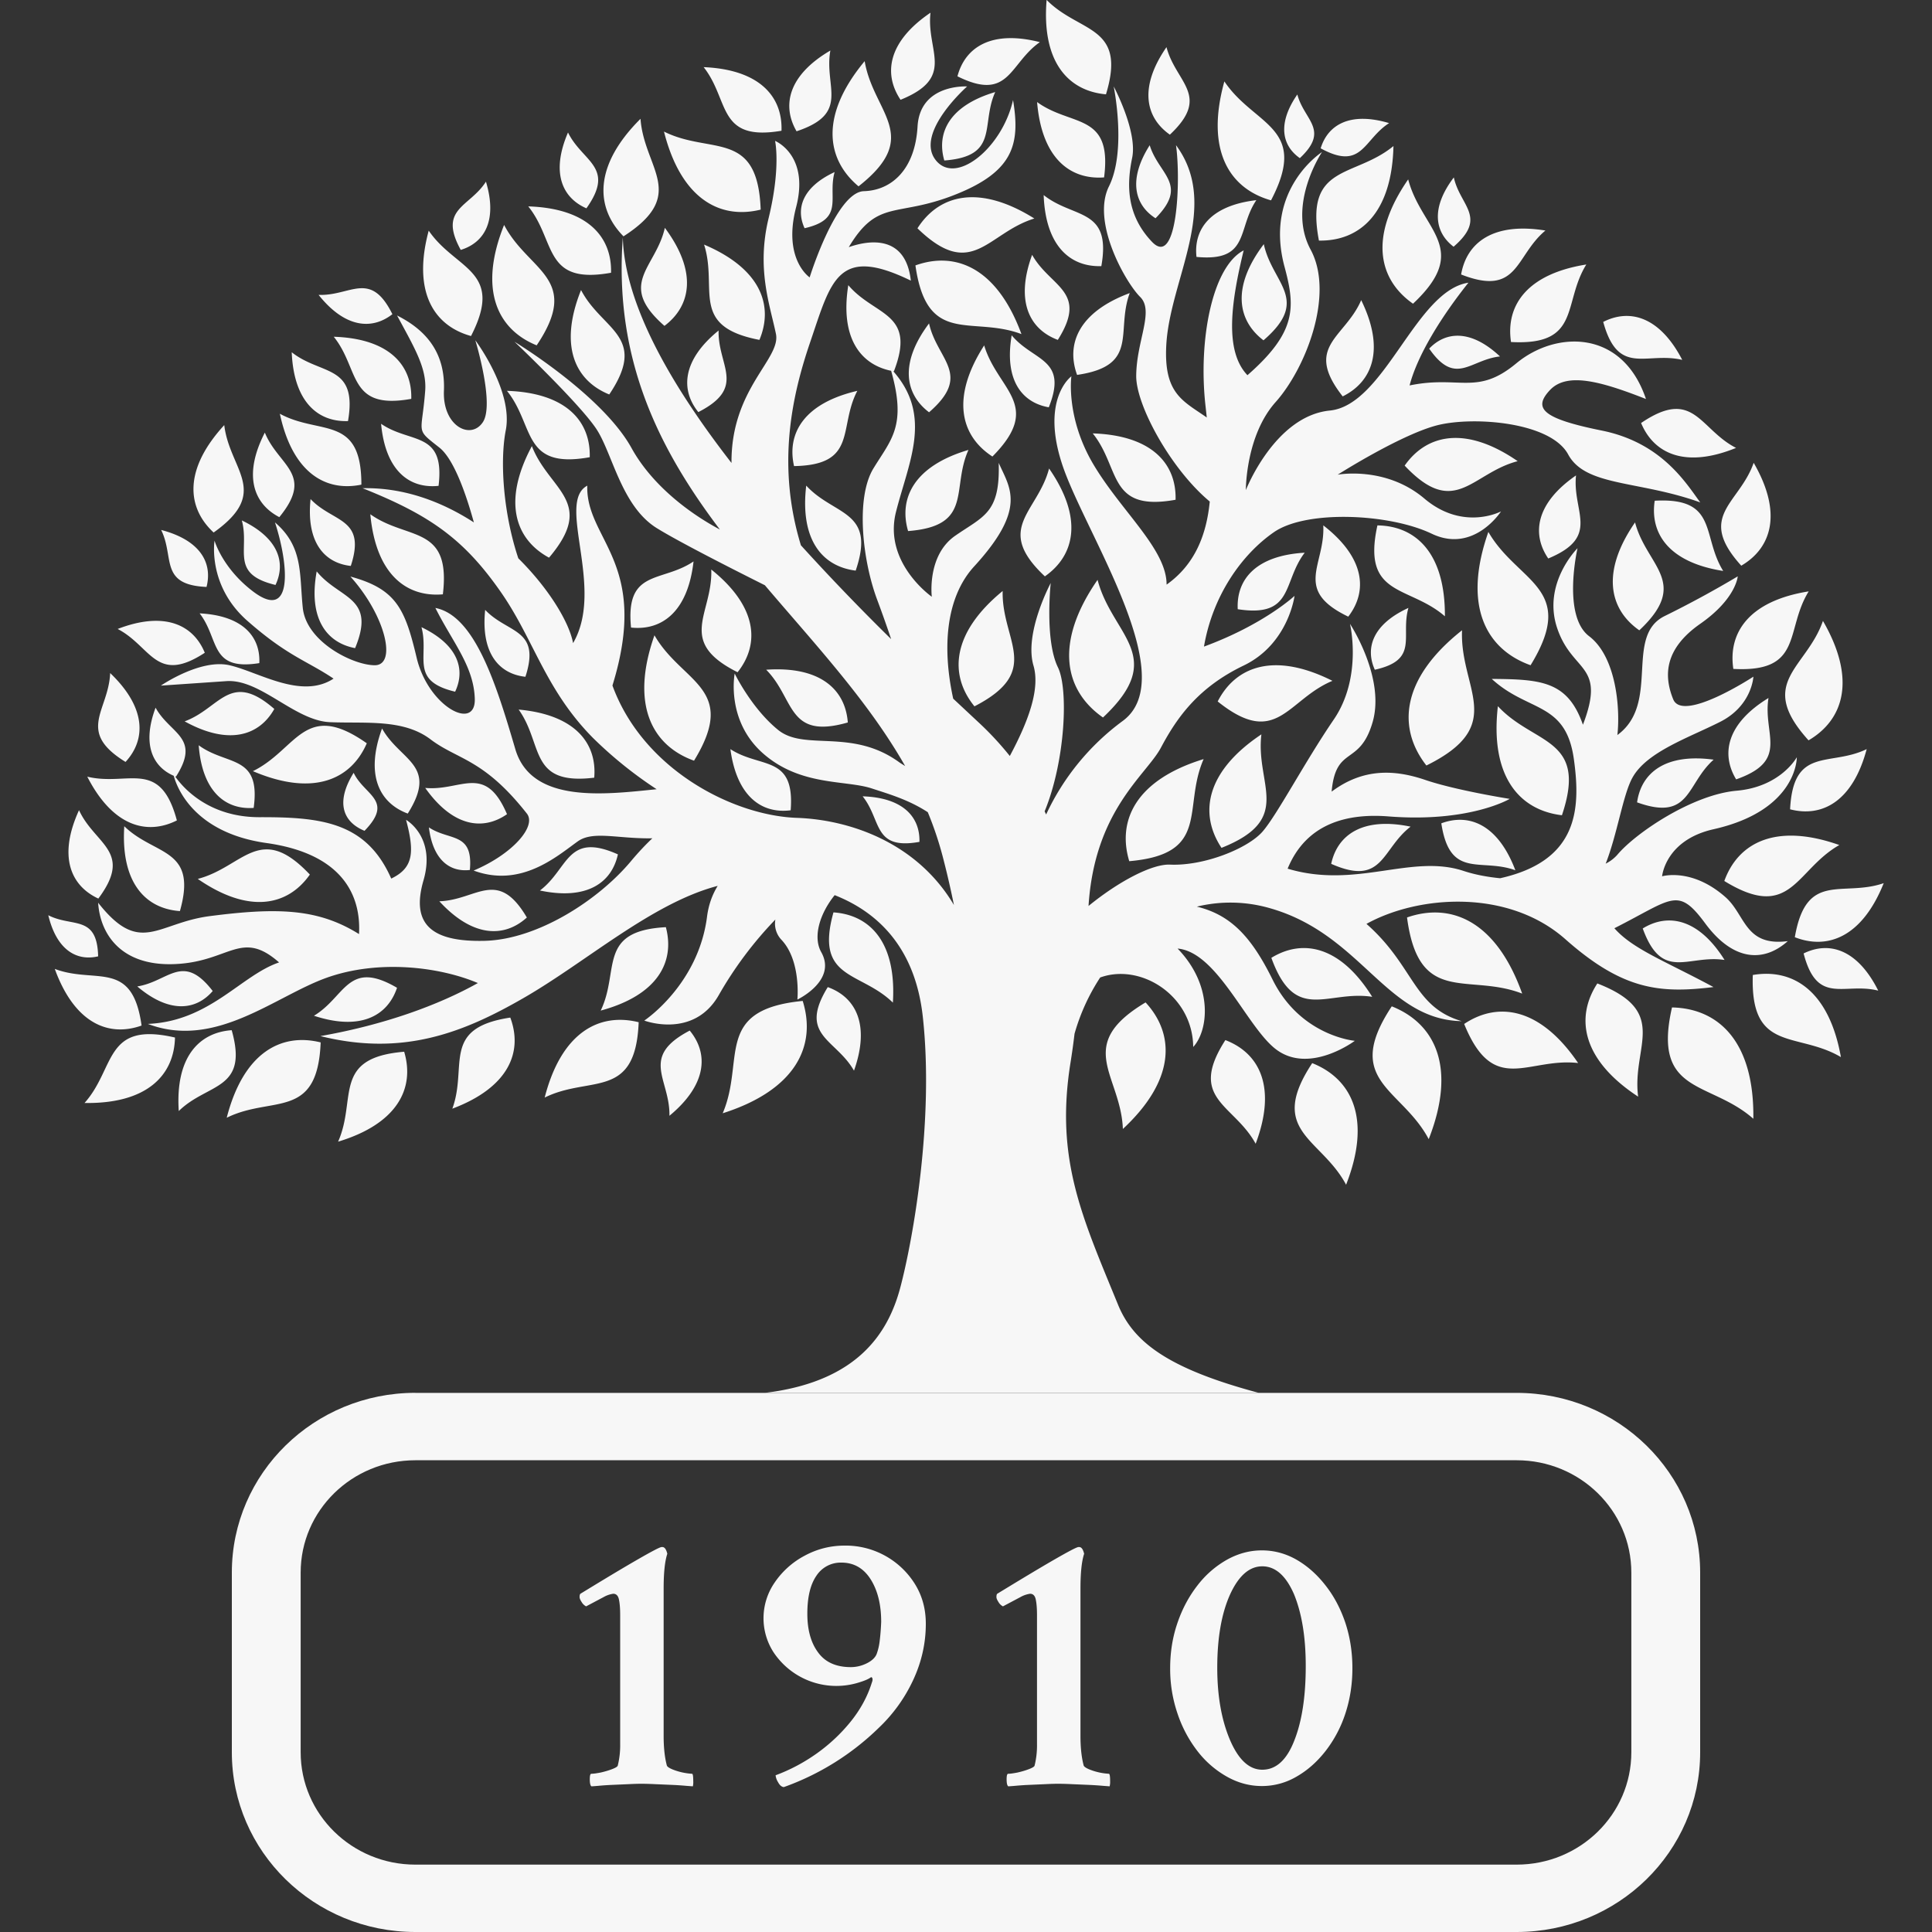 <svg width="40" height="40" fill="none" viewBox="0 0 40 40" xmlns="http://www.w3.org/2000/svg"><rect x="0" y="0" width="40" height="40" fill="#333333" stroke="none"/><path fill="#F7F7F7" d="M12.895 4.925c.041 1.381.995 3.045 2.25 4.66-.013-1.538 1.027-2.152.92-2.672-.123-.597-.407-1.346-.151-2.399s.133-1.597.133-1.597.717.291.436 1.371c-.282 1.08.28 1.455.28 1.455s.548-1.768 1.123-1.785c.575-.017 1.06-.45 1.111-1.34.052-.89 1.026-.828 1.026-.828s-1.071.946-.662 1.509c.41.562 1.388-.228 1.613-1.228.151.91.014 1.48-1.201 1.96-1.216.482-1.595.075-2.2 1.086.406-.143 1.177-.27 1.285.693-1.514-.738-1.649-.003-2.081 1.265-.38 1.11-.702 2.555-.195 4.215a47.287 47.287 0 0 0 1.868 1.942 25.6 25.6 0 0 0-.28-.791c-.314-.823-.46-2.132-.086-2.744.368-.603.69-.876.366-2.02-.647-.134-1.059-.696-.887-1.773.55.649 1.418.557.944 1.784l-.014-.003c.824.933.316 1.886.057 2.916-.265 1.053.742 1.754.742 1.754s-.106-.852.483-1.262c.59-.41.934-.467.902-1.51.225.515.6.935-.508 2.144-.585.638-.667 1.673-.434 2.738l.522.488c.242.224.457.458.65.699.404-.755.627-1.402.49-1.872-.198-.673.357-1.709.357-1.709s-.128 1.18.15 1.747c.22.452.152 1.94-.276 2.98l.031.065a5.05 5.05 0 0 1 1.585-1.936c1.229-.9-.747-3.85-1.234-5.257-.486-1.406.172-1.879.172-1.879s-.122.849.456 1.824c.579.975 1.518 1.757 1.515 2.489.592-.42.826-1.037.894-1.72-.806-.67-1.526-1.992-1.523-2.599.004-.731.378-1.344.082-1.637-.297-.293-1.016-1.548-.646-2.29.37-.744.098-2.068.098-2.068s.496.926.382 1.478c-.114.552-.122 1.18.41 1.738.532.559.598-1.298.498-2 .928 1.252-.125 2.773-.201 4.133-.057 1.016.347 1.16.838 1.505l-.03-.275c-.145-1.354.15-2.852.794-3.185-.256 1.053-.408 2.076.078 2.584 1.02-.893.994-1.406.768-2.244-.433-1.607.775-2.375.775-2.375s-.734 1.093-.235 2.019c.5.926-.102 2.46-.725 3.157-.623.698-.616 1.822-.616 1.822s.598-1.534 1.738-1.647c1.14-.112 1.775-2.483 2.87-2.647-.555.696-1.054 1.495-1.218 2.127 1.04-.214 1.393.22 2.21-.458s2.195-.71 2.684.739c-.927-.364-1.632-.562-1.987-.186-.355.377-.167.589 1.071.839s1.74 1.08 2.04 1.488c-1.27-.458-2.373-.324-2.734-.992-.36-.669-1.93-.791-2.684-.612-.753.18-2.089 1.03-2.089 1.03s.99-.187 1.795.494c.806.682 1.587.266 1.587.266s-.564.88-1.437.461c-.873-.417-2.59-.496-3.263-.032-.673.465-1.271 1.319-1.45 2.37 1.24-.456 1.875-1.05 1.875-1.05s-.126.997-1.055 1.443c-.928.446-1.372 1.06-1.71 1.697-.3.566-1.375 1.292-1.5 3.28.621-.507 1.313-.872 1.687-.856.707.031 1.612-.335 1.916-.684.303-.35.872-1.438 1.473-2.318.602-.88.337-1.983.337-1.983s.736 1.115.468 2.037c-.269.923-.762.467-.848 1.437.655-.49 1.305-.458 1.94-.242.634.216 1.747.392 1.747.392s-.83.495-2.51.363c-.835-.066-1.697.13-2.088 1.082 1.424.427 2.557-.313 3.644.047.23.076.488.125.756.151 1.61-.361 1.672-1.422 1.526-2.467-.167-1.197-.945-.965-1.7-1.66 1.022.008 1.572.044 1.888.949.485-1.27-.216-1.065-.532-1.996-.316-.931.42-1.659.42-1.659s-.323 1.395.24 1.822c.562.427.647 1.496.585 2.046.896-.654.14-2.04.972-2.46a21.435 21.435 0 0 0 1.52-.825s-.032.463-.776.982c-.743.519-.759 1.073-.56 1.563.197.49 1.66-.468 1.66-.468s-.027.601-.688.935c-.66.333-1.516.62-1.814 1.152-.198.353-.313 1.166-.556 1.784a.797.797 0 0 0 .238-.18c.38-.456 1.56-1.25 2.473-1.33.913-.08 1.246-.693 1.246-.693s.02 1.097-1.722 1.49c-1.003.225-1.067.975-1.067.975s.615-.185 1.314.433c.415.367.397 1.023 1.288.909-.504.45-1.133.411-1.707-.364-.573-.776-.672-.515-1.883.097.38.432 1.04.674 2.052 1.218-1.121.138-1.883.057-3.066-.99-1.183-1.047-3.038-.916-4.119-.318.995.876.963 1.717 1.972 2.014-1.572-.031-2.07-1.793-3.961-2.336a2.942 2.942 0 0 0-1.523-.035c.704.17 1.131.626 1.567 1.508.58 1.175 1.704 1.27 1.704 1.27s-.963.722-1.66.154c-.593-.482-1.198-1.994-2.009-2.064.759.786.628 1.714.323 2.037-.01-1.067-1.087-1.742-1.926-1.438a4.22 4.22 0 0 0-.531 1.165c-.024.204-.052.401-.082.59-.324 2.009.239 3.202.983 5.02.317.776 1.038 1.323 2.911 1.824H15.844l.157-.021c1.715-.258 2.375-1.163 2.639-2.16.264-.997.701-3.456.466-5.603-.152-1.388-.887-2.15-1.825-2.52-.313.389-.454.868-.278 1.18.332.591-.494.982-.494.982s.08-.812-.336-1.244a.485.485 0 0 1-.12-.413 7.865 7.865 0 0 0-1.17 1.562c-.521.917-1.544.53-1.544.53s1.12-.739 1.3-2.155c.031-.242.108-.452.22-.634-1.364.357-2.723 1.577-4.023 2.324-1.251.72-2.499 1.21-4.202.786 1.329-.234 2.449-.644 3.26-1.098-.803-.34-2.064-.491-3.133-.109-1.07.383-2.302 1.487-3.7.955 1.282-.055 1.928-1.006 2.717-1.273-.785-.692-1.023-.016-2.15.034-1.129.051-1.556-.63-1.596-1.27.871 1.108 1.219.418 2.313.277 1.433-.186 2.255-.148 3.088.372.037-.642-.191-1.642-1.916-1.885-1.514-.213-1.858-1.163-1.92-1.392-.444-.193-.657-.659-.376-1.41.302.55.945.61.422 1.428l-.018-.007c.141.205.672.85 1.752.846 1.283-.003 2.209.104 2.723 1.271.46-.221.486-.544.307-1.216 0 0 .623.35.361 1.253-.262.902.157 1.277 1.26 1.252 1.103-.025 2.368-.847 3.042-1.657.153-.183.3-.337.436-.466-.717.013-1.228-.163-1.546.065-.435.312-1.174.965-2.154.603.802-.338 1.309-.916 1.102-1.18-.898-1.142-1.433-1.11-1.995-1.537-.563-.427-1.345-.325-2.079-.355-.733-.03-1.44-.897-2.145-.85l-1.358.093s.814-.56 1.42-.422c.606.139 1.487.715 2.155.277-.56-.375-.95-.463-1.784-1.196-.833-.732-.68-1.66-.68-1.66s.16.567.795 1.05c.837.636.744-.548.456-1.428.59.505.503 1.068.576 1.771.074.703 1.042 1.186 1.49 1.186.462 0 .227-1.022-.504-1.836.95.258 1.131.669 1.371 1.68.24 1.012 1.224 1.531 1.204.852-.021-.678-.454-1.162-.816-1.882.816.158 1.26 1.576 1.655 2.923.334 1.137 1.86.938 2.926.83a8.516 8.516 0 0 1-1.318-1.062c-.986-.997-1.222-2.03-1.898-3.006-.77-1.11-1.474-1.606-2.872-2.164.852-.019 1.64.278 2.304.708-.154-.559-.408-1.308-.715-1.55-.51-.402-.363-.258-.293-1.174.036-.47-.223-.892-.582-1.56.66.331 1 .827.97 1.56-.03.732.555 1.024.805.65.25-.373-.155-1.697-.155-1.697s.79 1.051.63 1.866c-.121.622-.058 1.695.26 2.648.642.636 1.056 1.333 1.134 1.756.667-1.142-.357-2.913.294-3.26-.034 1.128 1.31 1.584.521 4.138.63 1.728 2.484 2.693 3.82 2.74 1.086.038 2.48.506 3.25 1.804a18.18 18.18 0 0 0-.24-1.033 7.127 7.127 0 0 0-.301-.888c-.402-.263-.823-.381-1.162-.493-.544-.178-1.478-.043-2.252-.727-.773-.684-.584-1.651-.584-1.651s.348.721.9 1.168c.553.447 1.533-.05 2.522.68l.107.067c-.765-1.345-1.864-2.518-2.904-3.743-.777-.389-1.814-.919-2.24-1.184-.72-.448-.91-1.514-1.233-2.027-.323-.513-1.71-1.83-1.71-1.83s1.812 1.096 2.422 2.2c.399.725 1.13 1.314 1.829 1.687-1.246-1.649-2.195-3.5-2.01-6.038Zm14.502 5.952c.043.824-.635 1.336.517 1.89.408-.529.346-1.221-.517-1.89Zm8.911-1.295c-.297.853-1.195 1.093-.257 2.13.632-.37.856-1.096.257-2.13ZM28.85 3.024c-.811.667-1.847.363-1.543 1.957.85.015 1.511-.571 1.543-1.957Zm-14.273 2.04c.293.914-.316 1.692 1.146 1.973.3-.717.024-1.477-1.146-1.973Zm-3.64-.791c.581.719.304 1.628 1.714 1.374.02-.748-.491-1.335-1.714-1.374ZM6.91 6.972c.544.673.286 1.523 1.605 1.286.019-.7-.46-1.249-1.605-1.286Zm3.586 1.12c.58.72.304 1.628 1.714 1.374.02-.748-.492-1.334-1.714-1.374Zm4.23 3.7c.033.923-.735 1.484.545 2.126.466-.586.41-1.362-.545-2.127Zm1.137 2.074c.597.6.43 1.454 1.69 1.092-.051-.683-.572-1.17-1.69-1.092Zm-11.73-1.167c.416.535.2 1.196 1.236 1.03.025-.547-.341-.984-1.236-1.03Zm-.796-1.726c.28.57-.043 1.135.939 1.179.127-.497-.126-.967-.939-1.18Zm1.67-.198c.166.612-.259 1.106.697 1.336.219-.464.06-.974-.697-1.336Zm5.054-7.014c-.342.534-.994.552-.522 1.413.492-.15.763-.61.522-1.413Zm-1.335 9.224c.166.612-.26 1.107.697 1.336.219-.464.06-.973-.697-1.336Zm9.134 3.502c.398.494.209 1.117 1.176.943.014-.513-.337-.916-1.176-.943Zm4.764-7.514c.581.72.305 1.628 1.715 1.374.02-.747-.492-1.334-1.715-1.374ZM14.568 1.39c.544.686.274 1.544 1.612 1.317.025-.708-.454-1.268-1.612-1.317Zm23.174 11.466c-.345.99-1.388 1.268-.298 2.472.733-.429.993-1.272.298-2.473ZM13.765 4.717c-.187.834-1.004 1.158-.008 2.03.553-.417.683-1.124.008-2.03Zm14.417 1.497c-.337.786-1.2.953-.383 1.993.62-.307.88-.978.383-1.993Zm7.762 3.06c-.763-.39-.872-1.26-1.967-.516.266.639.919.942 1.967.515Zm-.267 2.547c-.452-.725-.096-1.528-1.418-1.454-.103.684.3 1.28 1.419 1.454Zm2.97 3.689c-.764.37-1.52-.066-1.585 1.246.665.172 1.297-.163 1.586-1.247Zm-4.731 7.195c-.136-1.04.67-1.756-.845-2.344-.463.712-.316 1.583.845 2.344Zm-31.48-9.683c.698.362.792 1.154 1.804.493-.239-.583-.837-.866-1.804-.493Zm-.155.913c-.033.785-.711 1.205.318 1.84.427-.464.43-1.125-.318-1.84Zm1.42 9.068c.602-.59 1.451-.42 1.096-1.674-.681.048-1.169.563-1.096 1.674Zm.993.139c.94-.467 1.88.062 1.945-1.56-.825-.205-1.601.217-1.945 1.56Zm6.045-8.45c.516.72.201 1.574 1.564 1.409.06-.714-.396-1.304-1.564-1.41Zm.538 8.032c.941-.466 1.882.062 1.946-1.56-.825-.205-1.602.217-1.946 1.56ZM39 18.285c-.858.295-1.603-.262-1.84 1.119.683.267 1.395-.007 1.84-1.118ZM20.376 7.15c.278.932 1.231 1.233.171 2.302-.66-.428-.865-1.22-.17-2.302Zm-18.74 9.624c.33.717 1.13.852.4 1.83-.58-.269-.834-.882-.4-1.83Zm.937.332c.632.619 1.525.44 1.152 1.757-.715-.05-1.227-.59-1.152-1.757ZM1 18.949c.501.258 1.01-.019 1.032.851-.444.104-.858-.128-1.032-.85Zm2.823-4.014c.74-.273.936-1.058 1.856-.257-.312.555-.944.761-1.856.257Zm-.981 5.488c.65-.101.94-.712 1.562.095-.348.404-.9.468-1.562-.095Zm5.961-4.11c.746.071 1.238-.52 1.694.544-.497.346-1.123.263-1.694-.545ZM7.322 16c.223.471.842.565.225 1.201-.44-.18-.61-.583-.225-1.201Zm21.838-3.414c-.17.59.232 1.074-.696 1.28-.204-.452-.042-.942.696-1.28ZM8.88 17.13c.429.287.92.089.848.882-.415.048-.766-.207-.848-.882ZM5.483 8.956c.281.694 1.034.855.3 1.751-.538-.28-.752-.871-.3-1.75Zm1.113-2.851c.665.027 1.071-.522 1.528.4-.423.33-.981.287-1.528-.4Zm-.04 5.724c.471.582 1.239.52.796 1.59-.595-.113-.973-.617-.795-1.59Zm4.623 6.608c.597-.453.556-1.22 1.614-.748-.13.591-.645.953-1.614.748Zm9.767-11.495c.45.544 1.174.476.768 1.491-.563-.1-.925-.571-.768-1.491Zm-5.824 8.568c.628.408 1.338.112 1.248 1.266-.601.077-1.116-.286-1.248-1.266Zm10.994-.306c-.128 1.041.684 1.75-.826 2.35-.469-.708-.328-1.58.826-2.35Zm11.998 6.682c-.904-.535-1.881-.078-1.824-1.7.838-.143 1.581.335 1.824 1.7Zm-.034-4.39c-.912.52-.995 1.594-2.38.744.288-.798 1.072-1.207 2.38-.745Zm-5.406 4.513c-1.044-.12-1.749.695-2.36-.809.706-.472 1.58-.338 2.36.81ZM17.192 1.046c-.137.75.423 1.3-.7 1.672-.31-.534-.172-1.162.7-1.672Zm14.182 16.972c-.718-.262-1.356.196-1.533-.972.58-.215 1.176.028 1.533.972Zm5.241-3.567c-.123.753.447 1.293-.67 1.685-.32-.529-.192-1.159.67-1.685ZM24.151.976c.192.739.932 1.002.07 1.812-.506-.355-.645-.982-.07-1.812Zm10.678 6.475c-.744-.176-1.324.353-1.636-.786.55-.281 1.171-.11 1.636.786Zm.65 8.277c-.572.506-.472 1.284-1.585.884.086-.611.584-1.02 1.585-.884Zm.226 4.147c-.756-.116-1.29.458-1.694-.652.526-.325 1.159-.203 1.694.652ZM31.055 7.38c-.617.065-.917.626-1.465-.162.346-.363.868-.399 1.466.162ZM28.76 2.549c-.536.342-.554.994-1.417.522.15-.491.612-.762 1.417-.522Zm-1.747 8.894c-.465.606-.218 1.35-1.387 1.17-.032-.617.378-1.112 1.387-1.17Zm5.617-1.6c-.081.759.518 1.266-.575 1.72-.349-.51-.256-1.147.575-1.72Zm-11.158-7.73c.71.517 1.561.212 1.387 1.56-.71.053-1.292-.404-1.387-1.56Zm4.54 2.03c-.404.595-.13 1.282-1.24 1.176-.064-.578.295-1.066 1.24-1.175ZM1.134 20.06c.845.321 1.606-.21 1.797 1.173-.689.245-1.39-.052-1.797-1.173Zm37.753.45c-.705-.178-1.263.318-1.545-.77.528-.26 1.115-.088 1.545.77ZM4.114 15.43c.585.432 1.29.184 1.138 1.297-.587.041-1.066-.34-1.138-1.297Zm2.386 5.6c.655-.393.7-1.176 1.72-.579-.197.585-.76.895-1.72.579Zm7.36 2.07c.014-.762-.627-1.215.42-1.763.394.477.358 1.12-.42 1.764Zm3.821-.933c-.379-.663-1.162-.724-.543-1.73.582.21.88.779.543 1.73Zm11.524-5.052c-.607.465-.562 1.248-1.644.77.13-.604.655-.976 1.644-.77Zm-3.856-15.43c.62.927 1.765.936.966 2.463-.869-.246-1.36-1.044-.966-2.462Zm-7.447-.419c.181 1.078 1.204 1.546-.127 2.592-.679-.569-.797-1.48.127-2.592Zm9.685 12.83c-.939.39-1.15 1.41-2.376.427.374-.731 1.176-1.03 2.376-.427Zm3.425.525c.75.81 1.87.641 1.326 2.258-.887-.106-1.492-.81-1.326-2.258Zm-1.097-1.861c-.744-.649-1.726-.392-1.397-1.882.8.01 1.405.579 1.397 1.882Zm-.76-9.046c.273 1.05 1.325 1.424.1 2.574-.72-.503-.917-1.395-.1-2.574Zm-7.74.81c-.978.301-1.285 1.303-2.42.203.444-.697 1.275-.92 2.42-.203Zm-.267 2.393c-1.03-.388-1.956.264-2.195-1.422.839-.301 1.694.057 2.195 1.422Zm9.122 6.132c-.051 1.218.956 1.964-.738 2.8-.608-.777-.527-1.8.738-2.8Zm.545-2.036c.609 1.057 1.86 1.151.874 2.76-.93-.332-1.409-1.24-.874-2.76ZM21.671 0c.682.692 1.664.515 1.227 1.953-.784-.07-1.335-.674-1.229-1.953h.002Zm2.132 3.006c.187.612.815.807.121 1.513-.436-.279-.573-.8-.12-1.513Zm-7.11 7.049c.58.631 1.451.504 1.023 1.759-.69-.086-1.157-.635-1.024-1.76Zm-3.143 3.098c.571.994 1.747 1.084.819 2.596-.874-.313-1.323-1.168-.819-2.596Zm4.2-5.061c-.399.759.017 1.535-1.31 1.558-.154-.676.205-1.301 1.31-1.558Zm3.78-7.22c-.638.445-.628 1.244-1.707.708.16-.608.71-.962 1.708-.707Zm3.39 14.844c-.443 1.008.16 1.966-1.54 2.114-.257-.853.147-1.687 1.54-2.114Zm2.95 8.814c-.516-.973-1.642-1.098-.702-2.519.83.33 1.232 1.164.701 2.519Zm4.126-19.757c-.636.53-.55 1.377-1.745.91.113-.66.664-1.087 1.745-.91Zm4.305 18.39c-.9-.796-2.1-.492-1.684-2.305.974.02 1.706.718 1.684 2.306ZM30.1 3.673c.127.59.704.823-.005 1.435-.39-.297-.478-.798.005-1.435Zm-3.934 1.383c.176.82.976 1.142-.007 1.99-.54-.412-.663-1.106.006-1.99ZM7.89 8.774c.608.42 1.328.14 1.19 1.285-.602.063-1.1-.31-1.19-1.285Zm3.122.462c.355.918 1.341 1.148.355 2.31-.7-.38-.97-1.163-.355-2.31Zm20.41.312c-.955.248-1.295 1.201-2.34.092.457-.653 1.267-.831 2.34-.092ZM5.236 15.966c.918-.45 1.065-1.487 2.358-.577-.329.758-1.115 1.107-2.358.577Zm-3.429.114c.845.206 1.507-.392 1.855.906-.628.315-1.332.116-1.855-.906Zm2.287 2.117c.947-.246 1.284-1.19 2.321-.09-.454.647-1.258.824-2.32.09Zm1.7-9.631c.827.452 1.69.011 1.688 1.468-.747.154-1.428-.252-1.688-1.468Zm9.169 14.483c.471-1.106-.198-2.144 1.656-2.326.29.928-.14 1.843-1.656 2.326Zm14.617.536c-.563-1.062-1.792-1.198-.765-2.75.905.36 1.345 1.27.765 2.75ZM13.261 2.46c.075 1.033.997 1.565-.352 2.433-.588-.596-.619-1.467.352-2.433Zm7.498 9.776c-.025 1.035.842 1.653-.584 2.388-.529-.65-.475-1.52.584-2.388ZM19.265.263c-.092.797.533 1.336-.62 1.803-.362-.54-.26-1.207.62-1.803Zm1.34 1.643c-.306.678.094 1.329-1.054 1.417-.168-.577.11-1.138 1.054-1.417Zm6.255.05c.14.537.679.729.052 1.318-.369-.258-.47-.715-.052-1.318Zm-9.58 1.606c-.15.534.217.971-.622 1.163-.188-.408-.044-.853.623-1.163Zm-2.402 3.281c-.02.733.59 1.173-.42 1.689-.373-.462-.332-1.078.42-1.689Zm5.173 2.472c-.363.804.111 1.575-1.25 1.68-.2-.685.131-1.35 1.25-1.68Zm-9.614-4.658c.502.965 1.613 1.096.674 2.493-.817-.331-1.209-1.159-.674-2.493Zm11.17-.619c.625.498 1.41.257 1.195 1.472-.646.02-1.156-.418-1.194-1.472ZM12.03 6.005c.435.837 1.399.95.584 2.162-.708-.287-1.048-1.005-.584-2.162Zm10.694 6c.303 1.162 1.468 1.576.112 2.85-.798-.557-1.017-1.545-.112-2.85Zm8.79 8.566c-1.122-.434-2.14.268-2.383-1.576.92-.32 1.85.08 2.384 1.576Zm2.338-9.755c.238.911 1.15 1.236.088 2.234-.625-.437-.796-1.21-.088-2.234Zm-1.009-5.34c-.497.8-.102 1.684-1.559 1.605-.114-.753.328-1.41 1.56-1.605Zm4.604 6.768c-.497.8-.102 1.684-1.56 1.605-.114-.753.329-1.41 1.56-1.605Zm-29.78-1.597c.768.547 1.676.212 1.502 1.658-.76.065-1.388-.42-1.502-1.658Zm1.698 12.307c.324-.884-.242-1.668 1.2-1.886.266.714-.034 1.447-1.2 1.886Zm9.121-2.196c-.674-.658-1.623-.465-1.23-1.868.762.052 1.308.626 1.23 1.868Zm9.924-.12c-.931-.144-1.592.563-2.088-.807.65-.399 1.43-.248 2.088.807Zm-14.05-9.015c-.657.447-1.416.149-1.295 1.37.639.068 1.177-.329 1.294-1.37ZM21.72 9.7c-.237.91-1.15 1.235-.087 2.233.625-.437.796-1.21.087-2.233Zm-7.973-6.976c.97.485 1.941-.058 2.002 1.616-.852.21-1.652-.23-2.002-1.616Zm9.643 3.344c-.295.795.21 1.504-1.09 1.694-.235-.644.038-1.303 1.09-1.694ZM4.643 8.801c.11.934.97 1.38-.22 2.224-.56-.518-.622-1.308.22-2.224ZM25.997 23.68c-.451-.826-1.415-.92-.627-2.146.713.273 1.066.982.627 2.146Zm-13.56-2.757c.4-.832-.078-1.65 1.349-1.727.191.72-.17 1.408-1.348 1.727Zm6.798-14.227c.166.757.906 1.053 0 1.84-.5-.38-.616-1.021 0-1.84Zm2.134-1.42c.378.676 1.172.747.532 1.761-.588-.22-.884-.8-.532-1.761ZM7.91 15.083c.378.677 1.172.747.532 1.761-.588-.219-.885-.8-.532-1.761Zm.966-10.308c.557.818 1.576.818.876 2.182-.773-.213-1.216-.919-.876-2.182Zm2.884-2.032c.298.611.991.711.381 1.57-.505-.22-.737-.744-.381-1.57Zm-5.33 7.59c.467.494 1.159.383.833 1.384-.548-.06-.926-.49-.833-1.385Zm3.615 2.294c.468.495 1.159.384.833 1.385-.548-.06-.926-.49-.833-1.385ZM6.04 7.293c.608.482 1.368.244 1.165 1.425-.627.022-1.123-.402-1.165-1.425ZM9.096 18.66c.776-.025 1.203-.697 1.812.336-.465.421-1.118.418-1.812-.336ZM1.75 22.836c.648-.726.404-1.695 1.873-1.355-.018.786-.586 1.376-1.873 1.355Zm5.25.801c.394-.889-.134-1.737 1.368-1.862.224.754-.136 1.49-1.368 1.862Zm16.248-.263c-.043-1.12-1.021-1.73.47-2.62.615.667.616 1.61-.47 2.62Z"/><path fill="#F7F7F7" fill-rule="evenodd" d="M31.4 30.233H8.6c-1.312 0-2.375 1.04-2.375 2.325v3.721c0 1.284 1.063 2.326 2.375 2.326h22.8c1.312 0 2.375-1.041 2.375-2.326v-3.72c0-1.285-1.063-2.326-2.375-2.326ZM8.6 28.837c-2.099 0-3.8 1.666-3.8 3.721v3.721C4.8 38.334 6.501 40 8.6 40h22.8c2.099 0 3.8-1.666 3.8-3.72v-3.722c0-2.055-1.701-3.72-3.8-3.72H8.6Z" clip-rule="evenodd"/><path fill="#F7F7F7" fill-rule="evenodd" d="M12.244 36.984c-.023-.02-.033-.068-.033-.145 0-.077.01-.115.033-.115.044 0 .109-.01.194-.026.083-.019.162-.042.235-.07.073-.028.111-.052.117-.073a1.73 1.73 0 0 0 .05-.445v-2.669c0-.132-.008-.24-.025-.322-.016-.081-.056-.122-.118-.122a.56.56 0 0 0-.2.069l-.362.192a.225.225 0 0 1-.093-.09c-.028-.042-.042-.076-.042-.102 0-.036.006-.06.017-.069.476-.291.866-.526 1.172-.702.305-.176.475-.265.509-.265h.016c.046 0 .079.046.102.139-.052.158-.076.398-.076.721v3.052c0 .245.023.45.067.613.011.026.052.052.122.081a1.287 1.287 0 0 0 .399.088c.017 0 .025.051.025.153a.385.385 0 0 1-.008.107l-.135-.01a6.427 6.427 0 0 0-.303-.02l-.348-.015a6.403 6.403 0 0 0-.273-.008c-.067 0-.157.002-.27.008l-.34.015a5.862 5.862 0 0 0-.293.02c-.082.007-.128.01-.14.01Zm3.984.016c-.046-.005-.085-.038-.118-.1a.33.33 0 0 1-.052-.145c.303-.112.588-.264.854-.453.266-.19.5-.41.702-.66.201-.25.347-.518.436-.804.023-.057.02-.096-.008-.115l-.016.007c-.056.041-.157.08-.298.12a1.562 1.562 0 0 1-1.715-.645 1.3 1.3 0 0 1 .026-1.441 1.72 1.72 0 0 1 .617-.553c.257-.14.535-.211.832-.211a1.688 1.688 0 0 1 1.453.793c.152.243.227.518.227.825 0 .404-.088.794-.264 1.17a3.246 3.246 0 0 1-.71.985A5.417 5.417 0 0 1 16.228 37Zm1.386-2.484c.118 0 .23-.028.336-.081.106-.054.174-.12.202-.196a1.17 1.17 0 0 0 .062-.276c.014-.112.024-.24.03-.383 0-.359-.073-.652-.218-.882-.146-.23-.348-.346-.605-.346a.6.6 0 0 0-.518.272c-.126.182-.188.444-.188.787 0 .332.073.6.223.801.147.203.374.304.677.304Zm3.26 2.468c-.023-.02-.033-.068-.033-.145 0-.077.01-.115.033-.115.045 0 .11-.01.194-.026.083-.019.162-.042.235-.07.073-.028.112-.052.117-.073a1.73 1.73 0 0 0 .05-.445v-2.669c0-.132-.008-.24-.025-.322-.016-.081-.056-.122-.118-.122a.56.56 0 0 0-.2.069l-.362.192a.227.227 0 0 1-.093-.09c-.027-.042-.042-.076-.042-.102 0-.036.006-.06.017-.069.477-.291.867-.526 1.172-.702.306-.176.475-.265.51-.265h.015c.046 0 .079.046.102.139-.052.158-.076.398-.076.721v3.052c0 .245.023.45.067.613.012.026.052.052.122.081a1.283 1.283 0 0 0 .399.088c.017 0 .026.051.026.153a.391.391 0 0 1-.01.107l-.134-.01a6.418 6.418 0 0 0-.303-.02l-.348-.015a6.39 6.39 0 0 0-.273-.008c-.067 0-.157.002-.27.008l-.34.015a5.87 5.87 0 0 0-.293.02c-.082.007-.128.01-.139.01Zm5.252-.006c-.251 0-.492-.064-.722-.193a2.014 2.014 0 0 1-.61-.528 2.621 2.621 0 0 1-.415-.78 2.852 2.852 0 0 1-.152-.94c0-.332.05-.644.152-.939.1-.293.24-.552.416-.777a2.02 2.02 0 0 1 .61-.53c.229-.127.47-.192.72-.192.253 0 .491.064.715.191.225.129.424.305.6.53.179.226.315.485.414.778.097.295.146.607.146.94 0 .332-.049.645-.146.94a2.553 2.553 0 0 1-.413.779c-.177.225-.376.4-.601.528a1.412 1.412 0 0 1-.714.193Zm.008-.338c.287 0 .508-.203.664-.606.158-.4.236-.912.236-1.542 0-.593-.08-1.089-.244-1.488-.168-.384-.386-.575-.656-.575-.268 0-.492.197-.67.59-.176.395-.262.898-.262 1.511 0 .59.09 1.09.268 1.504.175.403.396.606.664.606Z" clip-rule="evenodd"/></svg>